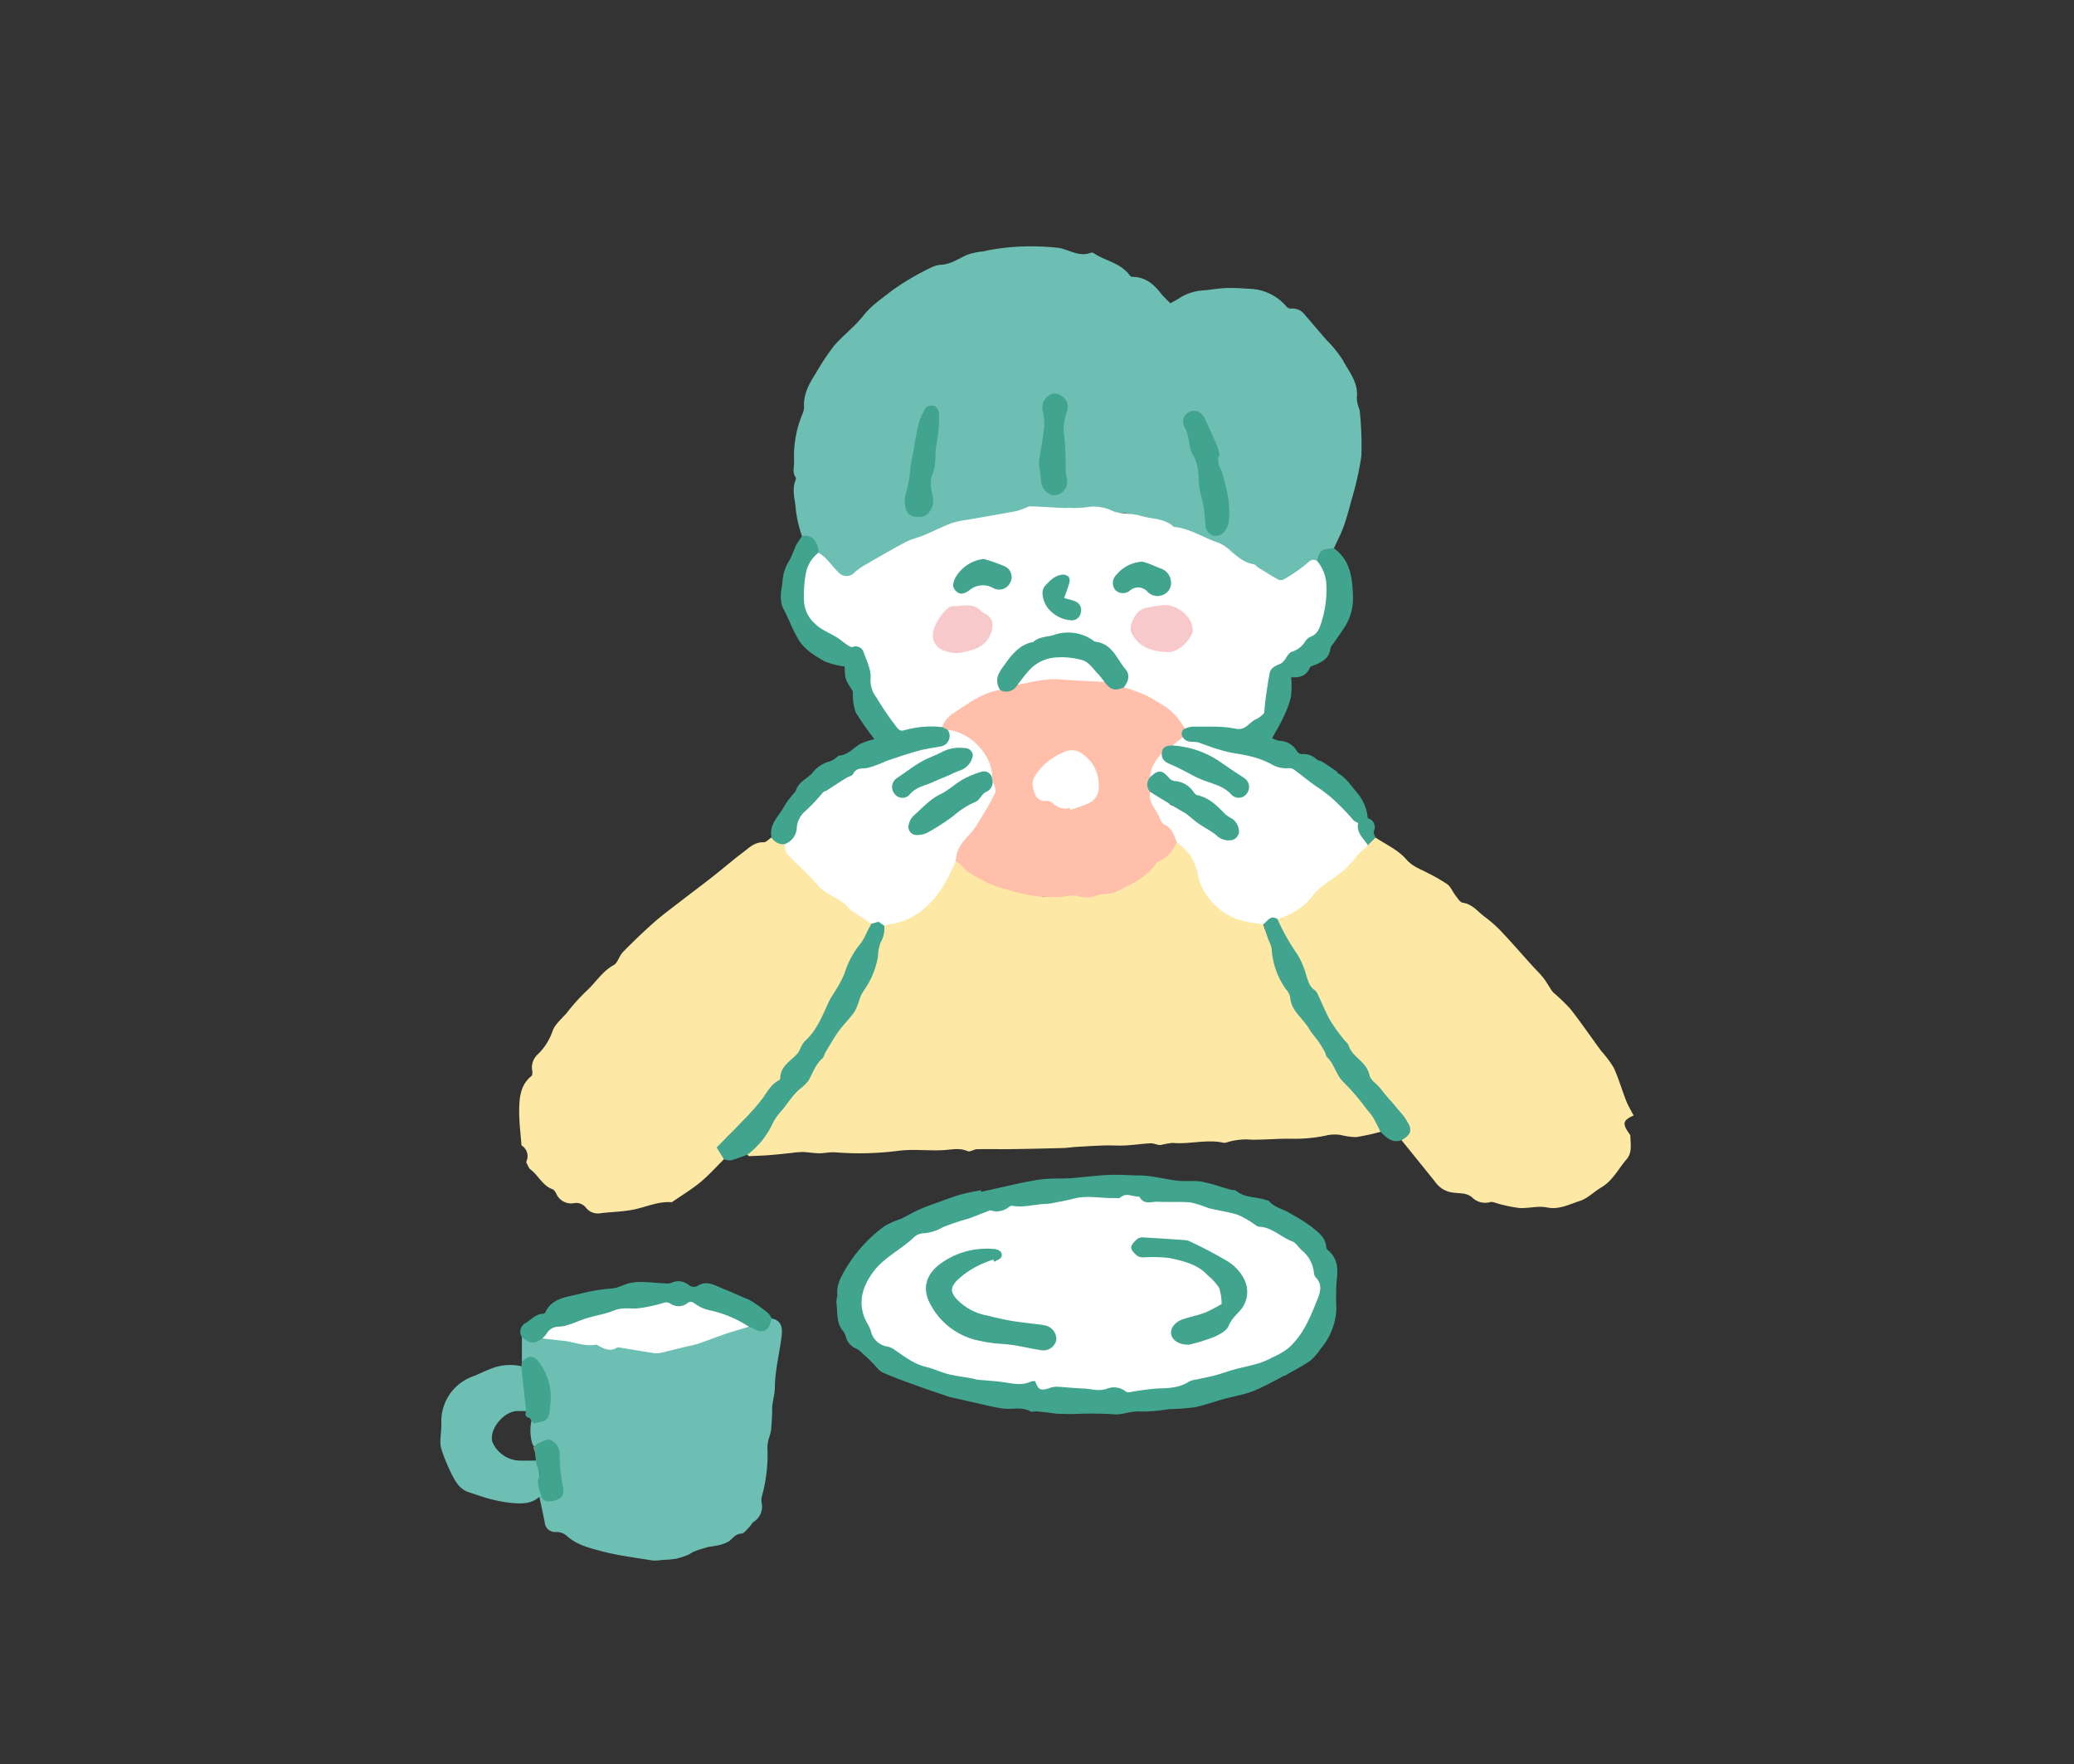<svg xmlns="http://www.w3.org/2000/svg" width="388" height="330" viewBox="0 0 388 330">
    <rect x="0" y="0" width="388" height="330" fill="#333333" stroke="none"/>
    <defs>
        <clipPath id="watyqrw5ca">
            <path data-name="사각형 21529" style="fill:none" d="M0 0h223.219v245.843H0z"/>
        </clipPath>
    </defs>
    <path data-name="사각형 21517" d="M30 0h328a30 30 0 0 1 30 30v300H0V30A30 30 0 0 1 30 0z" style="fill:none"/>
    <g data-name="그룹 42853">
        <g data-name="그룹 42852" style="clip-path:url(#watyqrw5ca)" transform="translate(82.39 46.078)">
            <path data-name="패스 41646" d="M61.991 165.762c-.273.1-.3.35-.367.576-.43 1.4-.866 1.613-2.3 1.244a8.5 8.5 0 0 0-1.739-.457 60.859 60.859 0 0 0-7.581 2.383c-1.833.812-3.72 1.682-5.878 1.418a5.305 5.305 0 0 0-2.684.77 1.646 1.646 0 0 1-1.171.258 23.894 23.894 0 0 0-5.666-.864c-2.017-.168-4.122.294-6.022-.83-.292-.173-.72.045-1.084.086a4.311 4.311 0 0 1-2.166-.24 16.231 16.231 0 0 0-6.123-.868 3.015 3.015 0 0 1-3.729 0c-.059-.045-.157-.027-.24-.018v4.7c2.081-.848 2.479-.814 3.446.791a11.614 11.614 0 0 1 1.441 8.676 1.89 1.89 0 0 1-2.932 1.284 2.669 2.669 0 0 0-.351-.185l.194.367a8.748 8.748 0 0 0 .158 4.34c.1.166.2.33.312.492.437.175.684-.167.974-.365.649-.442 1.275-.962 2.121-.463a2.822 2.822 0 0 1 1.435 2.376c.235 2.148-.129 4.346.569 6.452a1.208 1.208 0 0 1-.454 1.422c-1.368 1.039-3.009.543-3.223-1.134-.242-1.884-.5-3.764-.8-5.639-1.151 0-2.3.031-3.454 0a5.774 5.774 0 0 1-4.938-3.445 1.617 1.617 0 0 1-.081-.321c-.364-2.393 2.335-5.5 4.783-5.509.557 0 1.112.013 1.668.022l.008.016a.87.87 0 0 0 .165-.145c.307-.691-.2-1.347-.1-2.027.286-1.855-.492-3.58-.642-5.382a1.16 1.16 0 0 0-.4-.858 9.548 9.548 0 0 0-5.86.535c-1.093.413-2.129.974-3.227 1.374a8.9 8.9 0 0 0-5.873 8.74c.029 1.1-.157 2.2-.179 3.305a4.7 4.7 0 0 0 .214 1.667 36.887 36.887 0 0 0 1.746 4.283c.773 1.509 1.546 3.1 3.379 3.672 1.307.41 2.592.9 3.916 1.241a25.64 25.64 0 0 0 4.045.748c1.779.157 3.6.266 5.221-1.136.363 1.729.685 3.226.987 4.726a1.943 1.943 0 0 0 2.164 1.845 3.076 3.076 0 0 1 1.85.618c1.832 1.743 4.21 2.339 6.477 2.942 3.159.842 6.438 1.24 9.676 1.774a7.928 7.928 0 0 0 1.818-.106 21.813 21.813 0 0 0 2.506-.207 14.029 14.029 0 0 0 2.317-.733c.394-.15.722-.478 1.118-.627a30.56 30.56 0 0 1 2.53-.818c.474-.132.986-.125 1.462-.252a7.205 7.205 0 0 0 2.543-.831c.748-.58 1.206-1.394 2.357-1.463.507-.031.99-.757 1.447-1.206.315-.307.5-.774.857-1a3.407 3.407 0 0 0 1.483-3.517 3.058 3.058 0 0 1-.05-.956 29.728 29.728 0 0 0 1.117-9.517 6.716 6.716 0 0 1 .365-1.9 9.546 9.546 0 0 0 .321-1.289c.1-1.281.2-2.566.194-3.85 0-1.368.5-2.721.506-3.987.019-3.37.909-6.581 1.284-9.875.2-1.794-.335-2.841-1.861-3.12" transform="translate(0 34.792)" style="fill:#6dbeb3"/>
            <path data-name="패스 41647" d="M14.623 185.693a1.329 1.329 0 0 0-.282-.127c.184.594.405 1.183.649 1.769-.021-.121-.036-.242-.057-.362-.076-.437.033-.91-.31-1.28" transform="translate(3.01 38.949)" style="fill:#ed7954"/>
            <path data-name="패스 41648" d="M56.185 54.246a25.416 25.416 0 0 1-1.145-4.82c-.088-1.895-.842-3.816-.052-5.725a.592.592 0 0 0 .012-.469c-.691-1.019-.226-2.106-.3-3.165a20.627 20.627 0 0 1 1.649-8.912 3.063 3.063 0 0 0 .208-1.194c-.1-2.328.936-4.248 2.144-6.112a48.249 48.249 0 0 1 3.399-5.157c1.719-2.025 3.941-3.642 5.563-5.731 1.489-1.918 3.48-3.183 5.273-4.634a49.138 49.138 0 0 1 7.435-4.382 5.146 5.146 0 0 1 2-.513c1.763-.151 3.154-1.151 4.691-1.843a12.429 12.429 0 0 1 2.966-.638 39.22 39.22 0 0 1 5.059-.779 45.43 45.43 0 0 1 9.12.12c2.012.333 3.838 1.774 6.063.883a.8.8 0 0 1 .58.165c2.173 1.419 4.99 1.792 6.634 4.076a.735.735 0 0 0 .5.29c2.434.01 4.036 1.383 5.418 3.19a19.237 19.237 0 0 0 1.708 1.75c.7-.4 1.378-.74 2-1.17a9.515 9.515 0 0 1 4.5-1.257c1.351-.163 2.705-.381 4.062-.422 1.447-.045 2.9.065 4.35.149a9.394 9.394 0 0 1 6.833 3.366 1.128 1.128 0 0 0 .841.33 2.834 2.834 0 0 1 2.56 1.168q2 2.314 3.988 4.644a22.476 22.476 0 0 1 3.056 3.736c1.171 2.229 3.013 4.256 2.675 7.1a5.741 5.741 0 0 0 .321 1.766 4.756 4.756 0 0 1 .223.7 60.517 60.517 0 0 1 .3 8.526 56.221 56.221 0 0 1-1.89 8.326 50.831 50.831 0 0 1-1.448 4.883c-.5 1.368-1.191 2.664-1.8 3.993-.056.06-.116.136-.191.145a3.49 3.49 0 0 0-2.95 2.363 2.056 2.056 0 0 0-1.9.847c-1.082 1.279-2.676 1.855-4.082 2.681a1.643 1.643 0 0 1-1.555 0 12.353 12.353 0 0 1-3.5-2.019 2.279 2.279 0 0 0-1-.688 12.86 12.86 0 0 1-5.034-3.2c-.217-.189-.392-.478-.661-.541-2.565-.6-4.657-2.433-7.311-2.8a3.257 3.257 0 0 1-1.295-.375c-2.655-1.693-5.829-1.725-8.685-2.766a3.773 3.773 0 0 0-1.448-.23 5.134 5.134 0 0 1-3.52-.79 1.129 1.129 0 0 0-.933-.247c-1.644.511-3.349-.074-4.993.313a2.923 2.923 0 0 1-1.81-.079 2.45 2.45 0 0 0-1.332-.161 9.868 9.868 0 0 1-3.664 0 2.247 2.247 0 0 0-1.216.109c-2.968 1.124-6.16 1.175-9.2 1.923a39.636 39.636 0 0 0-6.695 1.831 29.827 29.827 0 0 1-5.673 2.249c-1.724.369-3.158 1.539-4.657 2.458a42.48 42.48 0 0 1-4.186 2.33 8.945 8.945 0 0 0-1.937 1.293 2.419 2.419 0 0 1-3.828-.4 19.287 19.287 0 0 0-3.068-3.143.9.9 0 0 1-.329-.621 2.875 2.875 0 0 0-2.842-2.72" transform="translate(11.464)" style="fill:#6dbeb3"/>
            <path data-name="패스 41649" d="M165.918 146.306a42.179 42.179 0 0 1-4.593.993 14.373 14.373 0 0 1-2.86-.4 7.512 7.512 0 0 0-2.27 0 27.988 27.988 0 0 1-6.565.707c-2.586-.058-5.177.184-7.766.179a12.137 12.137 0 0 0-4.783.519 1.093 1.093 0 0 1-.609.031c-3.163-.671-6.318.344-9.486.044a18.942 18.942 0 0 0-2.235.4c-.612.022-1.241-.353-1.852-.324-1.568.073-3.128.321-4.694.4-1.291.069-2.59-.036-3.884 0-1.817.059-3.633.173-5.449.282-.774.046-1.545.181-2.321.2-3.187.086-6.376.163-9.564.207-2.183.03-4.367-.03-6.548.017-.594.013-1.308.554-1.754.362-1.537-.663-3.015-.281-4.558-.192-2.836.162-5.729-.246-8.52.142a57.2 57.2 0 0 1-11.817.265c-.967-.065-1.95.194-2.924.183-1.016-.01-2.03-.215-3.047-.24a18.815 18.815 0 0 0-2.233.195c-1.314.129-2.627.286-3.944.386-1.278.1-2.561.143-3.843.188-.109 0-.225-.165-.338-.254a1.105 1.105 0 0 1 .437-.717 15.371 15.371 0 0 0 4.241-5.615 6.547 6.547 0 0 1 1.269-1.643 11.247 11.247 0 0 0 2.658-3.766.61.61 0 0 1 .329-.354c2.15-.779 2.668-2.846 3.609-4.572a3.136 3.136 0 0 1 .682-.857 2.669 2.669 0 0 0 .853-1.033c1.055-3 3.236-5.219 5.229-7.574a5.157 5.157 0 0 0 1.43-2.93 3.944 3.944 0 0 1 .921-1.984 14.47 14.47 0 0 0 2.71-7.647 1.465 1.465 0 0 1 .136-.719 8.062 8.062 0 0 0 1.016-3.481 1.279 1.279 0 0 1 .935-.5 13.564 13.564 0 0 0 8.46-5.072 14.1 14.1 0 0 0 2.644-4.483 5.569 5.569 0 0 1 1.42-2.109c.426-.165.9-.161 1.074.272a3.953 3.953 0 0 0 2.6 2.089c1.359.513 2.393 1.523 3.729 2.089 1.775.751 3.691.641 5.471 1.237a7.666 7.666 0 0 1 1.273.425 6.949 6.949 0 0 0 5.138.346 6.754 6.754 0 0 1 4.207.057 1.773 1.773 0 0 0 1.2.149c3.039-1.149 6.566-.87 9.175-3.351 1.158-1.1 2.514-2.011 3.735-3.074a31.958 31.958 0 0 0 3.6-3.6.742.742 0 0 1 1 .139 9.993 9.993 0 0 1 2.811 4.5 15.062 15.062 0 0 0 3.728 6.925 9.362 9.362 0 0 0 4.406 2.5c1.46.382 2.906.82 4.386 1.13.434 2.014 1.794 3.671 1.965 5.845a12.315 12.315 0 0 0 2.515 6.314 2.676 2.676 0 0 1 .569.941 11.316 11.316 0 0 0 3.063 5.471c1.054 1.125 1.815 2.49 2.867 3.622.112.12.265.23.3.382.576 2.45 2.642 4.072 3.518 6.358a3.175 3.175 0 0 0 1.749 1.805c.263.115.6.2.724.443 1.341 2.71 3.919 4.676 4.668 7.741" transform="translate(9.962 19.321)" style="fill:#fde9a5"/>
            <path data-name="패스 41650" d="M50.486 151.584c-1.465 1.443-2.84 3-4.422 4.3-1.648 1.355-3.5 2.467-5.257 3.685a.212.212 0 0 1-.11.051c-2.485-.211-4.711.88-7.06 1.36-2.018.413-4.114.44-6.169.684a2.848 2.848 0 0 1-2.739-.947 2.31 2.31 0 0 0-2.348-.915 3.035 3.035 0 0 1-3.282-1.832c-.167-.3-.392-.682-.676-.783-1.892-.674-2.644-2.6-4.137-3.708-.329-.244-.466-.749-.691-1.135a.439.439 0 0 1-.07-.345 2.354 2.354 0 0 0-.916-3.015c-.155-2.18-.449-4.362-.426-6.539.025-2.353.2-4.745 2.287-6.431.194-.157.208-.656.157-.973a3.294 3.294 0 0 1 .956-3.013 10.9 10.9 0 0 0 2.807-4.324c.416-1.335 1.753-2.394 2.725-3.539a37.147 37.147 0 0 1 3.545-3.962c1.786-1.575 2.992-3.722 5.183-4.929.783-.431 1.038-1.727 1.731-2.436a115.624 115.624 0 0 1 5.716-5.466c1.469-1.309 3.063-2.48 4.621-3.687 2.2-1.7 4.427-3.362 6.614-5.076 1.822-1.428 3.561-2.963 5.418-4.34 1.177-.874 2.225-2.041 3.95-1.978.486.017.995-.589 1.493-.91a9.29 9.29 0 0 0 2.546 1.276c.7 2.329 2.479 3.839 4.189 5.371a32.559 32.559 0 0 1 2.405 2.23 12.535 12.535 0 0 0 3.752 2.693 6.918 6.918 0 0 1 1.633 1.232c1.037.957 2.413 1.477 3.474 2.437.264.24.679.312.795.719a13.394 13.394 0 0 1-2.266 4.429 13.093 13.093 0 0 0-2.537 5 7.96 7.96 0 0 1-1.788 3.432c-1.324 1.429-1.7 3.423-2.667 5.08-.814 1.4-1.42 2.942-2.728 4.007a2.287 2.287 0 0 0-.766.947c-.532 1.5-1.745 2.443-2.819 3.494a3.7 3.7 0 0 0-1.228 2.2c-.046.37-.093.8-.431.982-1.961 1.041-2.52 3.325-4.085 4.638-1.95 1.638-3.026 4.07-5.244 5.43-.823.5-1.161 1.463-1.711 2.221-.3.419-.082.86.119 1.274.173.358.537.639.459 1.1" transform="translate(2.557 19.181)" style="fill:#fde9a5"/>
            <path data-name="패스 41651" d="M147.748 91.377c1.955 1.326 4.267 2.346 5.753 4.075 1.171 1.365 2.57 1.788 3.938 2.532a31.831 31.831 0 0 1 3.762 2.149c.661.485.988 1.4 1.523 2.086.405.515.852 1.3 1.365 1.376 1.788.26 2.782 1.621 4.051 2.588a24.759 24.759 0 0 1 3 2.61c1.988 2.1 3.886 4.29 5.827 6.438.71.784 1.476 1.521 2.145 2.338.5.613.887 1.324 1.33 1.987a5.017 5.017 0 0 0 .612.854 32.961 32.961 0 0 1 3.168 3.043c2.007 2.559 3.846 5.247 5.772 7.869a20.275 20.275 0 0 1 2.33 3.109c.932 2 1.535 4.155 2.348 6.215.375.951.92 1.834 1.388 2.748-1.969.89-2.137 1.493-.906 3.267.158.229.367.436.3.754.057 1.442.325 2.982-.7 4.167-1.539 1.771-2.578 3.987-4.71 5.246-1.388.819-2.6 2.1-4.08 2.564-1.954.606-3.823 1.685-6.129 1.2-1.622-.339-3.411.2-5.112.111a25.514 25.514 0 0 1-3.89-.789c-.543-.116-1.132-.439-1.615-.322a3.431 3.431 0 0 1-3.305-.815c-1.084-.995-2.427-.763-3.671-.969a4.574 4.574 0 0 1-3.034-1.654c-2.169-2.722-4.37-5.42-6.558-8.128a.559.559 0 0 1 .1-.221c1.5-1.756 1.3-3.631-.607-5.079a17.891 17.891 0 0 1-3.007-3.51c-1.308-1.658-2.919-3.084-3.624-5.163-2.1-1.457-3.146-3.821-4.76-5.7a22.224 22.224 0 0 1-3.227-5.87 6.778 6.778 0 0 0-1.925-2.944 3.1 3.1 0 0 1-.872-1.86 17.341 17.341 0 0 0-3.293-6.518 11.065 11.065 0 0 1-2.017-4.51c1.606-.965 3.309-1.746 4.838-2.877 1.054-.779 1.647-1.9 2.615-2.73 1.238-1.06 2.635-1.891 3.866-2.956.485-.421 1.146-.69 1.477-1.258.97-1.67 2.751-2.535 3.9-4.02a13.963 13.963 0 0 0 1.647-1.435" transform="translate(27.162 19.179)" style="fill:#fde9a5"/>
            <path data-name="패스 41652" d="m88.316 146.726 7.114-1.589a49.674 49.674 0 0 1 1.782-.356c.755-.137 1.509-.282 2.269-.377a22.295 22.295 0 0 1 2.031-.152c1.176-.039 2.356.01 3.527-.077 2.722-.2 5.44-.61 8.162-.635 1.557-.015 3.124.115 4.7.121 2.387.01 4.763.709 7.159.984 1.445.166 2.939-.056 4.374.15a32.447 32.447 0 0 1 4.092 1.108c.535.15 1.065.316 1.6.45.276.069.652-.019.834.137 1.662 1.429 3.857 1.107 5.74 1.792.154.056.364.061.455.168 1.06 1.257 2.716 1.483 4.013 2.335a35.58 35.58 0 0 1 3.941 2.466c1.124.973 2.554 1.848 2.731 3.6a1.084 1.084 0 0 0 .225.675c1.948 1.555 2.064 3.555 1.74 5.845a49.24 49.24 0 0 0-.04 5.332 12.155 12.155 0 0 1-2.922 7.344 10.706 10.706 0 0 1-1.895 2.218c-1.516 1.06-3.182 1.906-4.789 2.832-.1.059-.243.046-.348.1a59.624 59.624 0 0 1-5.5 2.768c-1.832.707-3.815 1.021-5.72 1.545-1.8.5-3.564 1.175-5.393 1.521a47.028 47.028 0 0 1-4.835.348 30.028 30.028 0 0 1-5.274.448c-1.7-.166-3.227.6-4.746.525a63.268 63.268 0 0 0-6.875-.1c-1.252.073-2.513.017-3.769-.012-.484-.012-.964-.114-1.447-.169-.841-.1-1.682-.206-2.525-.275-.4-.034-.9.168-1.2 0-1.643-.929-3.411-.316-5.1-.532-1.65-.213-3.273-.652-4.9-1.009-1.385-.3-2.765-.632-4.148-.946-.317-.073-.647-.106-.953-.209-1.874-.629-3.753-1.247-5.611-1.921-2.308-.838-4.636-1.643-6.877-2.639-.785-.348-1.341-1.22-2-1.857-.248-.241-.474-.506-.727-.742-.379-.354-.769-.7-1.161-1.039a3.9 3.9 0 0 0-.979-.8 3.222 3.222 0 0 1-2.074-2.256 3.005 3.005 0 0 0-.529-1.085c-1.3-1.54-1-3.447-1.227-5.222-.071-.549.185-1.134.15-1.694-.113-1.822.725-3.279 1.6-4.779a27.044 27.044 0 0 1 7.27-7.943 16.863 16.863 0 0 1 3-1.331c1.189-.566 2.324-1.251 3.527-1.782 1.258-.555 2.563-1.005 3.858-1.471s2.6-.957 3.937-1.331c1.206-.339 2.452-.535 3.682-.794l.059.313" transform="translate(12.851 30.128)" style="fill:#41a48f"/>
            <path data-name="패스 41653" d="M53.6 102.443a2.552 2.552 0 0 1-2.393-1.267c-.394-1.851.611-3.207 1.6-4.586.494-.691.883-1.456 1.373-2.149.436-.617.944-1.184 1.423-1.771.024-.029.1-.033.1-.058.419-1.716 2.025-2.328 3.107-3.437a6.064 6.064 0 0 1 3.137-2.181 3.7 3.7 0 0 0 1.088-.531c.316-.185.592-.572.91-.6 1.665-.149 2.613-1.492 3.926-2.212a13.843 13.843 0 0 1 2.6-.86 55.275 55.275 0 0 1-3.5-4.99 9.411 9.411 0 0 1-.535-3.161c-.044-.309.058-.692-.09-.924-1.368-2.151-1.38-2.144-1.452-4.517a14.182 14.182 0 0 1-3.824-.991c-1.867-1.1-3.713-2.138-4.952-4.277-1.065-1.837-1.745-3.815-2.755-5.649a5.523 5.523 0 0 1-.4-2.484c-.013-.767.238-1.533.286-2.3a8.5 8.5 0 0 1 1.377-4.26 24.964 24.964 0 0 0 1.1-2.581 16.886 16.886 0 0 1 1.186-1.793c1.57-.589 3.1.864 3.1 3.062.018.168.024.369-.105.463-1.839 1.331-1.809 3.5-2.344 5.377a7.593 7.593 0 0 0 2.8 7.718 14.889 14.889 0 0 0 3.7 2.142 3.068 3.068 0 0 1 1.312.889 1.774 1.774 0 0 0 1.382.688 2.434 2.434 0 0 1 2.288 1.765c.688 1.831 1.528 3.659.949 5.711a1.049 1.049 0 0 0 .374 1.1 7.309 7.309 0 0 1 1.679 2.552 22.746 22.746 0 0 0 2.6 3.7 1.505 1.505 0 0 0 1.821.611 25.675 25.675 0 0 1 4.975-.651 4.244 4.244 0 0 1 2.855.916 1.918 1.918 0 0 1-.247 2.884 4.631 4.631 0 0 1-2.491.929 36.8 36.8 0 0 0-10.7 3.371 3.78 3.78 0 0 1-2.474.508 1.034 1.034 0 0 0-.935.16c-1.863 1.645-4.074 2.795-6.063 4.236a22.757 22.757 0 0 0-3.182 2.945 9.106 9.106 0 0 0-2.185 4.393 2.438 2.438 0 0 1-2.423 2.106" transform="translate(10.73 9.388)" style="fill:#41a48f"/>
            <path data-name="패스 41654" d="m150.891 100.758-1.391 1.472a.386.386 0 0 1-.624-.11 10.273 10.273 0 0 1-1.54-2.769 4.614 4.614 0 0 0-1.189-2.052 28.1 28.1 0 0 0-4.673-4.6c-1.348-1-2.791-1.958-4.246-2.854s-2.72-2.062-4.641-1.892c-.64.057-1.239-.58-1.86-.893a19.7 19.7 0 0 0-6.742-1.713 2.322 2.322 0 0 1-1.066-.253c-2.014-1.349-4.362-1.567-6.656-1.95a2 2 0 0 1-1.613-.961 1.414 1.414 0 0 1 .46-1.982 6.625 6.625 0 0 1 3.935-.652 39.345 39.345 0 0 1 6.1.428 1.734 1.734 0 0 0 1.779-.577 7.023 7.023 0 0 1 1.833-1.217 1.923 1.923 0 0 0 1.072-1.672 33.793 33.793 0 0 1 .792-5.828 3.067 3.067 0 0 1 1.914-2.641 1 1 0 0 0 .606-.4c.645-1.368 2.127-1.7 3.114-2.566 2.14-1.883 4.547-3.624 4.82-7.032.154-1.919.161-3.815.19-5.724a2.794 2.794 0 0 0-.4-1.142 5.649 5.649 0 0 1-.849-2.11c.385-1.967.765-2.259 3.115-2.391 3.011 2.154 3.445 5.356 3.567 8.7a10.028 10.028 0 0 1-1.31 5.644c-.777 1.3-1.7 2.509-2.555 3.762a1.56 1.56 0 0 0-.345.6c-.192 1.852-1.535 2.575-3.034 3.165-.29.115-.726.213-.813.431-.619 1.556-1.86 1.949-3.492 1.818a18.256 18.256 0 0 1-.052 3.725 20.05 20.05 0 0 1-1.532 4.027c-.553 1.2-1.261 2.331-1.981 3.638a4.454 4.454 0 0 0 1.327.5 3.864 3.864 0 0 1 3.328 1.973 1.192 1.192 0 0 0 .853.529 3.579 3.579 0 0 1 2.809.967c.306.238.768.267 1.1.48.915.58 1.8 1.2 2.691 1.817.092.064.1.252.2.3 1.551.865 2.455 2.342 3.573 3.638a8.574 8.574 0 0 1 2.013 4.786 1.718 1.718 0 0 1 1.113 2.468c-.109.289.19.732.3 1.1" transform="translate(24.018 9.798)" style="fill:#41a48f"/>
            <path data-name="패스 41655" d="m44.077 148.891-1.362-2.207c1.636-1.667 3.2-3.216 4.709-4.814a38.813 38.813 0 0 0 3.926-4.425c.888-1.286 1.609-2.628 3.067-3.362a.412.412 0 0 0 .191-.3c0-2.3 1.938-3.255 3.226-4.665a5.039 5.039 0 0 0 .532-.935 5.06 5.06 0 0 1 .807-1.356c2.333-2.052 3.339-4.886 4.612-7.572.347-.731.859-1.382 1.257-2.092a18.575 18.575 0 0 0 1.6-3.063 16.111 16.111 0 0 1 3.067-5.654 10.375 10.375 0 0 0 1.1-2.023q.425-.8.853-1.6c1.019-.922 1.626-.824 2.415.39a5.317 5.317 0 0 1-.7 3.153 7.627 7.627 0 0 0-.483 2.611 15.513 15.513 0 0 1-2.819 6.594 6.346 6.346 0 0 0-.6 1.315 12.089 12.089 0 0 1-1 2.454c-.881 1.258-2.021 2.333-2.921 3.579s-1.664 2.622-2.468 3.95c-.231.382-.3.912-.617 1.182-1.316 1.14-1.783 2.771-2.617 4.191a8.791 8.791 0 0 1-1.653 1.562 14.919 14.919 0 0 0-1.251 1.315c-.656.809-1.268 1.655-1.9 2.483a11.817 11.817 0 0 0-1.739 2.334 15.551 15.551 0 0 1-4.853 6.11c-1.032.359-2.05.772-3.1 1.048a3.339 3.339 0 0 1-1.28-.208" transform="translate(8.966 21.874)" style="fill:#41a48f"/>
            <path data-name="패스 41656" d="M129.9 104.124a39.077 39.077 0 0 0 3.77 6.648 15.333 15.333 0 0 1 1.6 3.826c.356 1.044.564 2.117 1.589 2.789a2.153 2.153 0 0 1 .618.9c.756 1.579 1.4 3.22 2.258 4.739a35.145 35.145 0 0 0 2.488 3.485c.312.426.819.771.978 1.24.494 1.483 1.747 2.287 2.722 3.351a4.791 4.791 0 0 1 1.158 2.079 2.406 2.406 0 0 0 1.025 1.505 15.85 15.85 0 0 1 1.9 2.173c.837.979 1.713 1.927 2.515 2.933a13.031 13.031 0 0 1 2.006 2.831c.526 1.255.034 1.961-1.431 2.836-1.76.6-2.835-.507-3.921-1.58-.486-.935-.932-1.9-1.474-2.8-.347-.578-.853-1.059-1.26-1.6a43.436 43.436 0 0 0-4.318-5.011c-1.221-1.207-1.612-3.224-2.941-4.543-.269-.266-.3-.756-.5-1.109a23.748 23.748 0 0 0-1.184-1.892c-.549-.785-1.226-1.492-1.7-2.316-1.16-2.008-3.418-3.36-3.549-6.006a3.182 3.182 0 0 0-.765-1.374 14.357 14.357 0 0 1-2.688-7.649A6.869 6.869 0 0 0 128.2 108c-.329-.984-.627-1.978-.938-2.968.657-1.471 1.749-1.845 2.639-.9" transform="translate(26.711 21.747)" style="fill:#41a48f"/>
            <path data-name="패스 41657" d="M59.394 166.972c-.259.642-.35 1.46-.807 1.895-1.206 1.146-2.325-.035-3.471-.364-1.6-.513-3.083-1.312-4.647-1.915a14.163 14.163 0 0 0-2.707-.774 4.7 4.7 0 0 1-2.775-1.181 1.059 1.059 0 0 0-1.354-.145 3.6 3.6 0 0 1-3.314.018c-.263-.125-.559-.288-.824-.161-1.436.686-3.1.328-4.536.993a1.573 1.573 0 0 1-1.07.218 6.978 6.978 0 0 0-4 .227 36.2 36.2 0 0 0-4.455 1.276 19.77 19.77 0 0 1-4.513 1.539 8.637 8.637 0 0 0-4.444 2.087c-1.481 1.1-2.273 1.05-3.831-.258a1.809 1.809 0 0 1 .776-2.648c1.054-.671 1.85-1.7 3.253-1.7a.52.52 0 0 0 .361-.272c1.263-2.657 3.895-2.842 6.27-3.407a31.915 31.915 0 0 1 5.931-1.031c1.424-.061 2.526-.82 3.733-1.063 2-.4 4.161.011 6.254.069a3.306 3.306 0 0 0 1.344-.056 3.011 3.011 0 0 1 3.324.413 1.657 1.657 0 0 0 1.483.213c1.831-1.255 3.37-.165 4.964.471 1.266.5 2.508 1.063 3.758 1.606a10.763 10.763 0 0 1 1.638.766c1.01.662 2 1.368 2.939 2.121a4.332 4.332 0 0 1 .719 1.063" transform="translate(2.597 33.583)" style="fill:#41a48f"/>
            <path data-name="패스 41658" d="M12.614 172.67c1.174-1.309 2.266-1.328 3.278.119a11.052 11.052 0 0 1 2.069 7.671c-.3 3.019-.365 3.251-3.224 3.639l-.628-.973c-.772-.148-.986-.587-.684-1.3-.2-1.759-.4-3.518-.59-5.278-.114-1.037-.213-2.075-.318-3.112l.1-.767" transform="translate(2.627 36.038)" style="fill:#41a48f"/>
            <path data-name="패스 41659" d="M152.232 50.433a7.467 7.467 0 0 1 1.693 4.036 19.921 19.921 0 0 1-.859 7.253c-.344 1.126-.721 2.4-2.112 2.883a2.4 2.4 0 0 0-.988.888 4.367 4.367 0 0 1-2.475 1.9c-.815.234-1.2 1.764-2.039 2.183-.952.473-1.924.722-2.134 1.9a138.84 138.84 0 0 0-.761 4.843c-.1.727-.138 1.464-.207 2.2-.011.122.006.293-.065.355a4.928 4.928 0 0 1-1.4 1.109c-1.366.468-1.913 2.236-3.983 1.8-2.57-.546-5.3-.333-7.968-.388a5.612 5.612 0 0 0-1.5.391 4.881 4.881 0 0 1-1.625-1.794 7.044 7.044 0 0 0-2.446-2.179c-1.945-1.112-3.869-2.265-5.893-3.236-.448-.214-.987-.093-1.4-.413-.047-.071-.1-.163-.071-.225.953-1.82.306-3.28-.958-4.669a16.1 16.1 0 0 1-1.736-2.223 1.634 1.634 0 0 0-1.042-.822 10.084 10.084 0 0 1-3.132-1.344 7.011 7.011 0 0 0-6.157-.289 1.815 1.815 0 0 1-.967.1 1.554 1.554 0 0 0-.853.028c-2.644 1.224-5.459 2.214-7.011 4.976-.261.466-.606.877-.884 1.331a2.863 2.863 0 0 0-.391 2.576 1.147 1.147 0 0 1 .059 1.06 26.106 26.106 0 0 0-6.756 3.274 20.593 20.593 0 0 0-4.077 3.557 18.4 18.4 0 0 0-7.155.6c-.633.162-.852 0-1.276-.468a54.084 54.084 0 0 1-3.924-5.728 5.028 5.028 0 0 1-1.053-3.566c.082-1.575-.711-3.233-1.3-4.79A1.538 1.538 0 0 0 65.3 66.51c-.236.081-.633-.157-.9-.335-.7-.467-1.335-1.024-2.042-1.469-1.368-.861-3.009-1.44-4.088-2.566a6.033 6.033 0 0 1-2.048-4.145 22.146 22.146 0 0 1 .317-5.05 6.213 6.213 0 0 1 2.4-4.073 9.476 9.476 0 0 1 1.28.961c.9.935 1.682 1.978 2.612 2.876a2.011 2.011 0 0 0 2.876-.178 10.407 10.407 0 0 1 1.662-1.214c2.611-1.508 5.213-3.032 7.876-4.444 1.061-.561 2.288-.8 3.4-1.268 1.755-.728 3.435-1.605 5.197-2.267a18.262 18.262 0 0 1 3.205-.665c2.935-.526 5.879-1.015 8.81-1.567a13.342 13.342 0 0 0 1.952-.681 2.083 2.083 0 0 1 .69-.235c2.175.092 4.348.217 6.521.323.281.013.563-.021.845-.027a19.137 19.137 0 0 0 3.009-.092 7.917 7.917 0 0 1 4.985.632c1.562.705 3.549.405 5.234.92 2.088.639 4.475.42 6.242 2.037a.205.205 0 0 0 .109.053c3.069.3 5.608 2.114 8.467 3.026a8.34 8.34 0 0 1 2.333 1.656c1.243.993 2.419 2.068 4.1 2.3.313.044.565.442.872.633 1.2.748 2.4 1.506 3.633 2.195a1.269 1.269 0 0 0 1.073.046 28.418 28.418 0 0 0 4.278-2.922c.709-.647 1.157-1.06 2.033-.537" transform="translate(11.799 8.436)" style="fill:#fff"/>
            <path data-name="패스 41660" d="M121.628 33.671c-.7 1.318.247 2.37.6 3.627.826 2.957 1.59 6.023 1.1 9.158a3.545 3.545 0 0 1-1.134 1.927 1.982 1.982 0 0 1-1.741.386 2.218 2.218 0 0 1-1.448-1.923 27.876 27.876 0 0 0-.874-5.9c-.7-2.381.019-4.934-1.466-7.293-.857-1.361-.56-3.428-1.487-5.049a2.034 2.034 0 0 1 .92-3.007c1.118-.475 2.214.029 2.853 1.39q1.2 2.555 2.308 5.155a9.461 9.461 0 0 1 .367 1.531" transform="translate(24.107 5.336)" style="fill:#41a48f"/>
            <path data-name="패스 41661" d="M71.775 42.031c.221-.932.565-2.191.812-3.468.173-.889.185-1.809.322-2.705.139-.916.347-1.822.518-2.733.318-1.7.543-3.419.979-5.085a10.475 10.475 0 0 1 1.378-3.065 1.7 1.7 0 0 1 1.612-.258 1.846 1.846 0 0 1 .822 1.431 28.484 28.484 0 0 1-.445 5.552c-.425 1.923.025 3.89-.829 5.845-.552 1.262-.115 3.048.159 4.548.235 1.291-.767 3.155-2.083 3.3-2.346.25-3.218-.559-3.243-3.359" transform="translate(15.065 5.168)" style="fill:#41a48f"/>
            <path data-name="패스 41662" d="M92.532 35.557c.294-1.828.73-4.093.993-6.377a10.548 10.548 0 0 0-.231-3 2.723 2.723 0 0 1 1.844-3.4 2.239 2.239 0 0 1 1.627.443 2.266 2.266 0 0 1 1.129 2.507c-.1.4-.246.779-.363 1.17a9.113 9.113 0 0 0-.24 3.947c.293 2.18.2 4.411.292 6.621a10.572 10.572 0 0 0 .191 1.205A2.534 2.534 0 0 1 95.5 41.77c-1.253.109-2.483-1.247-2.567-2.739-.057-1.01-.229-2.014-.4-3.474" transform="translate(19.422 4.776)" style="fill:#41a48f"/>
            <path data-name="패스 41663" d="M111.557 68.5a38.826 38.826 0 0 1 3.9 1.361c1.307.606 2.506 1.446 3.757 2.175a10.983 10.983 0 0 1 3.729 4.184 1.09 1.09 0 0 0-.344 1.591c-.342.88-1.259 1.106-1.886 1.661a2.173 2.173 0 0 0-1.874 1.437c-.921 1.364-1.971 2.663-2.122 4.4a3.081 3.081 0 0 0 .023 2.9 5 5 0 0 0 1.014 3.066c.815 1.226 1.229 2.685 2.691 3.509a2.814 2.814 0 0 1 1.044 2.71c-.809 1.5-1.685 2.928-3.408 3.552a.79.79 0 0 0-.377.276c-1.866 2.762-4.808 4.062-7.634 5.442-1.039.507-2.419.273-3.543.667a5.508 5.508 0 0 1-3.61.093c-1.032-.3-2.267.179-3.413.183a34.034 34.034 0 0 1-4.78-.206 37.6 37.6 0 0 1-4.734-1.1 24.526 24.526 0 0 1-3.742-1.252 35.639 35.639 0 0 1-3.953-2.235 9.7 9.7 0 0 1-1.188-1.182 11.945 11.945 0 0 0-1.01-.751c-.722-1.563.265-2.722 1.124-3.712a43.813 43.813 0 0 0 5.142-7.169c.771-1.362 1.344-2.733.483-4.272a1.646 1.646 0 0 1-.127-.34 12.615 12.615 0 0 0-4.35-7.506 2.459 2.459 0 0 0-1.792-.662c-.831.088-1.276-.659-1.964-.876q-.506-.258-1.01-.518a5.021 5.021 0 0 1 2.281-2.719c2.676-1.746 5.23-3.753 8.544-4.209a4.477 4.477 0 0 0 3.515-1.268 20.5 20.5 0 0 1 6.235-1.054c2.325.053 4.654.025 6.981.006a5.6 5.6 0 0 1 2.722.57 1.783 1.783 0 0 1 .649.547c.83 1.015 1.93.854 3.028.7" transform="translate(16.288 13.994)" style="fill:#ffbfaa"/>
            <path data-name="패스 41664" d="m113.914 77.439 1.955-1.558c.717 1.239 2.058.668 3.076 1.043 1.616.6 3.249 1.176 4.913 1.616 1.486.394 3.048.507 4.535.9a16.784 16.784 0 0 1 3.978 1.458 5.456 5.456 0 0 0 3.253.79 1.607 1.607 0 0 1 1 .227c1.613 1.177 3.138 2.488 4.811 3.573.768.5 1.423 1.084 2.12 1.613a44.221 44.221 0 0 1 4.266 4.35 3.747 3.747 0 0 0 .858.483c-.415 1.831 1 2.865 1.82 4.166-.7.662-1.424 1.3-2.081 2a29.151 29.151 0 0 1-2.155 2.452c-1.276 1.086-2.711 1.983-4.036 3.016a9.734 9.734 0 0 0-2.017 1.895c-1.661 2.335-4.047 3.532-6.619 4.485-1.3-.927-1.851.335-2.639.9-3.6-.27-7.011-1.16-9.452-3.972a10.63 10.63 0 0 1-2.7-4.792 13.011 13.011 0 0 0-1.505-4.047 13.466 13.466 0 0 0-2.529-2.469c-.543-1.269-.848-2.623-2.344-3.332-.6-.282-.869-1.29-1.244-1.991-.694-1.3-1.786-2.475-1.42-4.143 1.337.538 2.82.835 3.639 2.226a.74.74 0 0 0 .382.3c2.7.909 4.57 3.193 7.136 4.321A4.345 4.345 0 0 1 122.4 94a2.642 2.642 0 0 0 .68.519 2.481 2.481 0 0 0 2.754-.19 1.758 1.758 0 0 0-.567-2.494c-2.161-1.684-3.788-4.123-6.658-4.835a1.814 1.814 0 0 1-.945-.748 4.729 4.729 0 0 0-3.2-1.864 2.217 2.217 0 0 1-1.38-.707c-1.1-1.166-1.349-1.188-2.832-.4a.6.6 0 0 1-.469.065c0-1.839 1.045-3.17 2.157-4.471.841 1.758 2.5 2.3 4.139 3.04 1.927.875 3.88 1.694 5.807 2.569a9.861 9.861 0 0 1 3.353 1.944 1.463 1.463 0 0 0 2.346-.219 1.655 1.655 0 0 0-.538-2.438A16.11 16.11 0 0 1 124 81.555a19.707 19.707 0 0 0-8.935-3.788c-.4-.062-.832.007-1.151-.328" transform="translate(23.021 15.927)" style="fill:#fff"/>
            <path data-name="패스 41665" d="M83.741 74.749c4.42.433 8.538 4.963 8.329 9.163-.385-.044-.508-.386-.7-.634a.888.888 0 0 0-1.189-.329 16.413 16.413 0 0 1-2.762.969 1.96 1.96 0 0 0-.763.384c-2.225 2.258-5.65 2.873-7.57 5.555-.379.53-1.088.715-1.539 1.206-.8.872-1.044 1.8-.607 2.427a2.025 2.025 0 0 0 2.586.347c2.035-1.788 4.892-2.351 6.622-4.548a2.42 2.42 0 0 1 1.388-.725 5.338 5.338 0 0 0 2.618-1.72c.774-.866 1.731-1.569 1.946-2.811.2.835.811 1.862.526 2.471-.982 2.105-2.269 4.071-3.457 6.08-1.085 1.833-3.074 3.032-3.678 5.2a14.743 14.743 0 0 0-.261 1.5c-1.428 3.48-3.234 6.752-6.187 9.148a12.49 12.49 0 0 1-6.352 2.717 4.564 4.564 0 0 0-.8.25l-1.067-.748-1.348.358-3.684-2.421c-.1-.067-.243-.1-.309-.19-1.343-1.889-3.641-2.457-5.321-3.866-.791-.663-1.4-1.54-2.131-2.276-1.436-1.442-2.953-2.808-4.323-4.308-.381-.416-.361-1.2-.525-1.811a3.325 3.325 0 0 0 2.317-2.98 4.6 4.6 0 0 1 1.678-3.27 34.329 34.329 0 0 0 3.224-3.431c.18-.191.507-.235.743-.384.851-.541 1.689-1.1 2.536-1.645q.608-.392 1.233-.757c.386-.225.982-.335 1.139-.662.59-1.234 1.615-.967 2.657-1.12a21.216 21.216 0 0 0 3.5-1.288c1.964-.671 3.931-1.347 5.93-1.9 1.383-.385 2.818-.584 4.236-.836a1.983 1.983 0 0 0 1.365-3.111" transform="translate(11.161 15.689)" style="fill:#fff"/>
            <path data-name="패스 41666" d="M15.767 170.018a5.659 5.659 0 0 0 .8-.9 2.6 2.6 0 0 1 2.429-1.293c1.736-.157 3.395-1.073 5.108-1.593 1.649-.5 3.39-.755 4.974-1.4 1.463-.6 2.851-.385 4.323-.41a28.6 28.6 0 0 0 5.212-1.1 1.477 1.477 0 0 1 .99.121 2.707 2.707 0 0 0 3.319-.029c.624-.473.972-.157 1.489.18a6.906 6.906 0 0 0 2.347 1.1 21.776 21.776 0 0 1 7.648 3.141c-1.517.465-3.045.9-4.549 1.4-1.681.567-3.326 1.244-5.013 1.8-.979.319-2.008.482-3.013.725-1.282.311-2.56.651-3.847.94a3.555 3.555 0 0 1-1.276.081c-2.108-.318-4.208-.684-6.313-1.02a1.224 1.224 0 0 0-.728.015c-1.356.789-2.481.125-3.622-.513a.392.392 0 0 0-.234-.064c-2.174.386-4.186-.567-6.29-.754-1.253-.111-2.5-.282-3.751-.426" transform="translate(3.309 34.249)" style="fill:#fff"/>
            <path data-name="패스 41667" d="M14.576 185.74a2.946 2.946 0 0 1 .743-.6c.749-.269 1.742-.858 2.248-.588a2.855 2.855 0 0 1 1.707 2.814 32.026 32.026 0 0 0 .633 6.133c.188 1.175-.07 1.867-1.244 2.266-1.6.544-2.644.3-2.9-.89-.24-1.118-.9-2.177-.309-3.5.271-.607-.376-1.6-.525-2.428-.179-1-.272-2.008-.4-3.013l-.038-.111z" transform="translate(3.042 38.722)" style="fill:#41a48f"/>
            <path data-name="패스 41668" d="M97.6 181.488a2.415 2.415 0 0 0-.795.062c-1.762.852-3.524.351-5.308.1-1.528-.214-3.077-.276-4.615-.428-.358-.035-.7-.18-1.061-.244-1.521-.275-3.063-.456-4.558-.83-1.365-.34-2.651-1-4.019-1.312-2.253-.513-3.993-1.887-5.826-3.135a3.627 3.627 0 0 0-1.3-.661 3.774 3.774 0 0 1-3.247-2.9c-.3-1.018-1.021-1.907-1.348-2.921-.933-2.883-.174-5.351 1.555-7.856 2.08-3.01 5.4-4.415 7.9-6.846a2.847 2.847 0 0 1 1.8-.7 8.221 8.221 0 0 0 3.558-1.128 42.62 42.62 0 0 1 4.63-1.557c1.227-.425 2.428-.922 3.642-1.383.22-.083.492-.273.661-.208a3.645 3.645 0 0 0 3.469-.668.93.93 0 0 1 .572-.194c2.03.374 4-.225 6-.332a10.374 10.374 0 0 0 1.451-.149c1.385-.271 2.777-.525 4.143-.874 2.484-.635 4.969-.025 7.451-.09.408-.01.956.109 1.2-.105 1.074-.947 2.172-.18 3.252-.165.117 0 .3.017.34.088.817 1.523 2.236.813 3.4.872 2.064.105 4.148-.054 6.2.139a23.6 23.6 0 0 1 3.314 1.062c1.788.452 3.643.674 5.395 1.228a16.373 16.373 0 0 1 3.033 1.706c.318.185.633.517.957.528 2.445.082 4.1 1.95 6.23 2.745.765.286 1.247 1.258 1.952 1.8a6.229 6.229 0 0 1 2.128 4.157 1.567 1.567 0 0 0 .328.785c1.22 1.227.928 2.578.381 3.958-1.339 3.38-2.685 6.777-5.486 9.269a13.014 13.014 0 0 1-2.775 1.635 16.729 16.729 0 0 1-2.731 1.192c-1.515.459-3.079.754-4.608 1.171-1.209.33-2.385.78-3.6 1.1-1.139.306-2.3.511-3.457.772a4.317 4.317 0 0 0-1.41.387c-1.821 1.2-3.838 1.235-5.92 1.293a51.377 51.377 0 0 0-5.258.707 1.013 1.013 0 0 1-.684-.146 3.553 3.553 0 0 0-3.509-.517c-1.528.57-2.964.006-4.434-.038-1.662-.05-3.319-.258-4.98-.333a4.147 4.147 0 0 0-1.425.284c-1.564.512-2 .313-2.588-1.32" transform="translate(13.668 30.782)" style="fill:#fff"/>
            <path data-name="패스 41669" d="M89.89 69.458a2.345 2.345 0 0 1-3.244 1c-1.493-2.413.393-3.987 1.509-5.677a11.4 11.4 0 0 1 2.415-2.409 7.389 7.389 0 0 1 1.838-.835c.1-.042.294.052.358-.008 1.095-1.051 2.54-.962 3.861-1.351a8.2 8.2 0 0 1 7.215.855c.207.133.4.359.623.384 3.136.351 4 3.217 5.643 5.167.909 1.076.512 2.321-.332 3.378-1.714.715-2.438.509-3.63-1.026a48.386 48.386 0 0 1-3.592-3.288 1.954 1.954 0 0 0-1.032-.624c-2.311-.434-4.68-.669-6.863.288a13.327 13.327 0 0 0-4.292 3.588c-.162.181-.3.382-.478.557" transform="translate(18.07 12.535)" style="fill:#41a48f"/>
            <path data-name="패스 41670" d="M113.3 64.247c-3.387-.189-5.207-1.356-6.365-3.48-.768-1.41.8-4.371 2.462-4.722a28.855 28.855 0 0 1 3.6-.586c2.044-.163 5.215 1.887 5.354 4.566a2.561 2.561 0 0 1-.44 1.359c-1.27 2.056-3.1 3.068-4.607 2.863" transform="translate(22.403 11.639)" style="fill:#f7c9ca"/>
            <path data-name="패스 41671" d="M76.147 60.909c.025-1.72 2.452-5.313 3.756-5.265 1.753.064 3.777-.742 5.274.957a2.571 2.571 0 0 0 .725.442c1.428.785 1.688 2.042 1.161 3.543-.992 2.823-3.453 3.338-5.83 3.8a6.526 6.526 0 0 1-3.441-.612 2.936 2.936 0 0 1-1.644-2.863" transform="translate(15.983 11.651)" style="fill:#f7c9ca"/>
            <path data-name="패스 41672" d="M109.543 48.752c.387.12.782.218 1.158.364.751.292 1.488.618 2.237.916a2.754 2.754 0 0 1 1.908 2.475 2.321 2.321 0 0 1-1.378 2.4 2.566 2.566 0 0 1-3.042-.57 2.321 2.321 0 0 0-3.188-.243 2.028 2.028 0 0 1-2.874-.116 2.164 2.164 0 0 1 .377-2.872 6.624 6.624 0 0 1 4.8-2.352" transform="translate(21.822 10.233)" style="fill:#41a48f"/>
            <path data-name="패스 41673" d="M85.007 48.327a33.2 33.2 0 0 1 4 1.419 2.2 2.2 0 0 1 .92 3.065 2.292 2.292 0 0 1-3.174.952 3.876 3.876 0 0 0-4.435.43c-.767.546-1.618.967-2.454.2-.9-.824-.587-1.786-.086-2.691a7.031 7.031 0 0 1 5.232-3.374" transform="translate(16.643 10.144)" style="fill:#41a48f"/>
            <path data-name="패스 41674" d="M97.161 55.127c.84.249 1.4.364 1.915.578a1.736 1.736 0 0 1 1.193 2.135 1.717 1.717 0 0 1-1.976 1.442c-2.27-.194-4.947-1.961-5.177-4.824a2.172 2.172 0 0 1 .363-1.492c.921-1.011 1.878-2.083 3.373-2.209a1.565 1.565 0 0 1 1.157.421 1.408 1.408 0 0 1 .1 1.118c-.255.93-.609 1.833-.952 2.83" transform="translate(19.543 10.653)" style="fill:#41a48f"/>
            <path data-name="패스 41675" d="M98.544 88.713a3.344 3.344 0 0 1-3.151-.87 1.861 1.861 0 0 0-1.2-.472 1.951 1.951 0 0 1-2.229-1.4c-.357-1.088-.719-1.966.069-3.275a11.54 11.54 0 0 1 5.3-4.4 3.24 3.24 0 0 1 3.423.195 7.078 7.078 0 0 1 3.187 6.236 3.224 3.224 0 0 1-1.991 3.141c-1.072.472-2.206.8-3.311 1.2l-.09-.353" transform="translate(19.218 16.351)" style="fill:#fff"/>
            <path data-name="패스 41676" d="M109.866 82.224c1.472-1.424 2.217-1.357 3.567.237a1.585 1.585 0 0 0 1 .508 4.538 4.538 0 0 1 3.491 2c.183.247.42.569.681.624 2.247.478 3.764 2 5.268 3.558a6.179 6.179 0 0 0 .987.686 2.929 2.929 0 0 1 1.589 2.829 1.934 1.934 0 0 1-1.084 1.287 3.185 3.185 0 0 1-3.143-.854c-1.033-.824-2.247-1.418-3.336-2.177-.794-.55-1.505-1.218-2.275-1.806a10.565 10.565 0 0 0-.984-.576c-1.02-.621-2.037-1.249-3.056-1.872-.439-.267-.887-.524-1.325-.794-.473-.292-.94-.593-1.41-.89a1.989 1.989 0 0 1 .033-2.757" transform="translate(22.94 17.045)" style="fill:#41a48f"/>
            <path data-name="패스 41677" d="M88.061 82.683a2 2 0 0 1-1.226 2.358c-.748.333-1.131 1.522-1.878 1.811a15.363 15.363 0 0 0-4.105 2.586 38.559 38.559 0 0 1-4.876 3.157 4.011 4.011 0 0 1-1.971.477 1.521 1.521 0 0 1-1.534-2.087 3.186 3.186 0 0 1 .811-1.476c1.6-1.419 3.108-3.113 4.981-4.02 1.727-.837 3.016-2.19 4.673-3.02a16.941 16.941 0 0 1 3.049-1.212 1.553 1.553 0 0 1 2.052 1.307l-.029.069z" transform="translate(15.193 17.038)" style="fill:#41a48f"/>
            <path data-name="패스 41678" d="M113.522 77.169a17.574 17.574 0 0 1 9.212 3.25c1.382.968 2.794 1.891 4.2 2.823a1.978 1.978 0 0 1 .535 2.889 1.866 1.866 0 0 1-2.9.232c-1.683-1.879-4.131-2.1-6.213-3.1-.035-.017-.083-.01-.119-.028-1.591-.817-3.145-1.722-4.785-2.421-1.067-.454-2-.841-1.9-2.213.1-1.25.984-1.411 1.972-1.433" transform="translate(23.412 16.197)" style="fill:#41a48f"/>
            <path data-name="패스 41679" d="M89.231 68.659c.736-.915 1.422-1.875 2.218-2.733a7.308 7.308 0 0 1 4.751-2.344 14.048 14.048 0 0 1 5.3.532c1.068.34 1.868 1.576 2.742 2.457a17.456 17.456 0 0 1 1.247 1.564c-2.87-.152-5.743-.258-8.61-.469-2.628-.195-5.111.57-7.647.992" transform="translate(18.729 13.335)" style="fill:#fff"/>
            <path data-name="패스 41680" d="M84.954 78.833a3.536 3.536 0 0 1-2.392 2.923 14.064 14.064 0 0 0-1.933.842c-1.041.448-2.1.851-3.128 1.328-1.514.705-3.246.91-4.416 2.391A1.827 1.827 0 0 1 70.207 86a2 2 0 0 1 .632-2.876c1.476-.972 2.871-2.075 4.4-2.962 1.315-.763 2.806-1.223 4.138-1.962a7.284 7.284 0 0 1 4.02-.626 1.519 1.519 0 0 1 1.562 1.263" transform="translate(14.659 16.276)" style="fill:#41a48f"/>
            <path data-name="패스 41681" d="M87.662 156.992c-.513.194-1.042.352-1.534.586a15.623 15.623 0 0 0-5.362 3.454c-1.031 1.159-1.109 1.947-.1 3.191a10.375 10.375 0 0 0 5.86 3.241c1.483.381 2.98.727 4.487.986 1.619.277 3.258.43 4.887.645a11.806 11.806 0 0 1 1.694.279 2.64 2.64 0 0 1 1.869 2.71 2.472 2.472 0 0 1-2.668 1.889c-1.789-.241-3.55-.693-5.336-.969-1.27-.2-2.566-.225-3.845-.378-.847-.1-1.689-.266-2.525-.44a13.215 13.215 0 0 1-9.113-6.7c-1.858-3.27-.721-6.1 2.335-8.071a14.387 14.387 0 0 1 6.942-2.4 14.145 14.145 0 0 1 2.669.014c.742.1 1.557.5 1.292 1.422-.12.416-.867.651-1.33.968l-.225-.425" transform="translate(15.758 32.524)" style="fill:#41a48f"/>
            <path data-name="패스 41682" d="M123.725 165.689a10.071 10.071 0 0 0-.444-3.008 10.446 10.446 0 0 0-2.075-2.307c-1.954-2.143-4.645-2.748-7.281-3.305a26.274 26.274 0 0 0-4.608-.127 2.325 2.325 0 0 1-1.3-.226c-.519-.432-1.206-1.059-1.209-1.606s.681-1.176 1.183-1.638a1.773 1.773 0 0 1 1.172-.244q3.947.218 7.893.513a2.514 2.514 0 0 1 .923.318 79.117 79.117 0 0 1 7.057 3.742 8.4 8.4 0 0 1 3.005 3.42 5.275 5.275 0 0 1-.553 5.31c-.847 1.066-1.889 1.845-2.456 3.251-.374.924-1.711 1.609-2.761 2.077a34.587 34.587 0 0 1-4.427 1.374 1.9 1.9 0 0 1-.61.042c-1.581-.069-2.754-.853-2.936-1.954-.19-1.148.715-2.321 2.269-2.821 1.353-.436 2.759-.722 4.088-1.216a28.783 28.783 0 0 0 3.067-1.6" transform="translate(22.419 32.16)" style="fill:#41a48f"/>
        </g>
    </g>
</svg>
